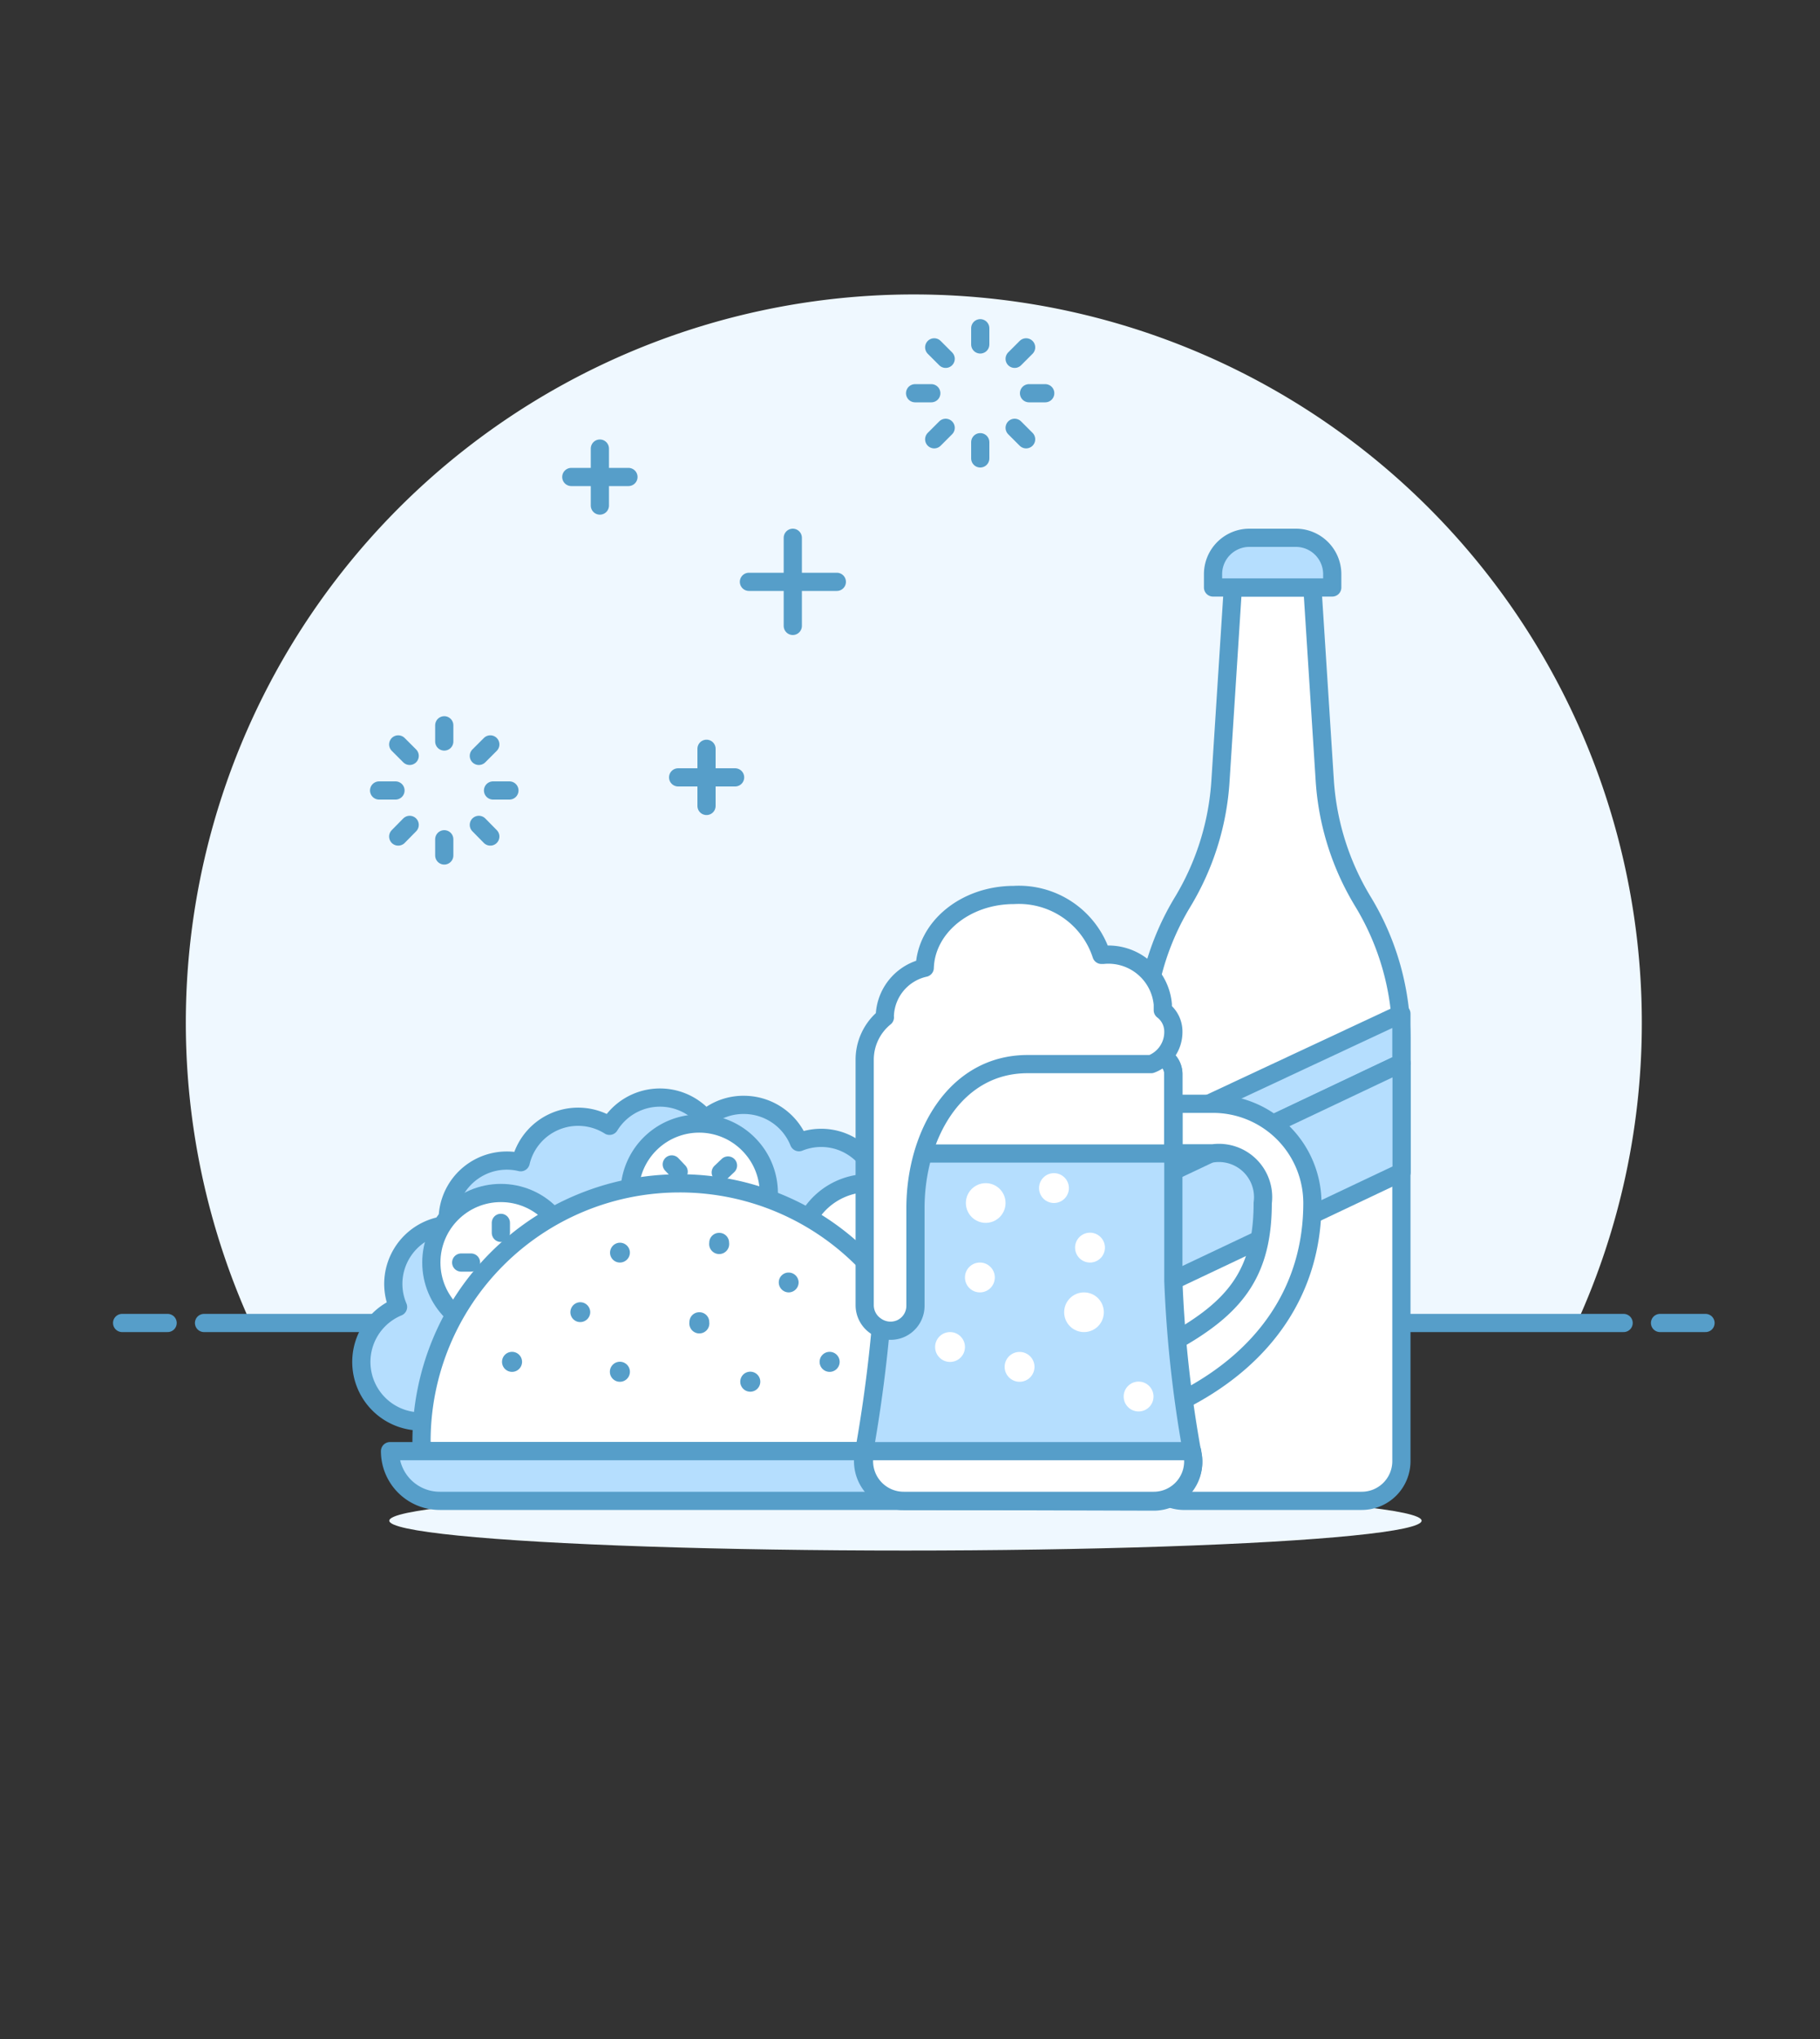 <svg id="Duotone" xmlns="http://www.w3.org/2000/svg" viewBox="0 0 100 112"><rect x="0" y="0" width="100" height="112" fill="#333333" stroke="none"/><defs><style>.cls-1{fill:#EFF8FF;}.cls-2,.cls-6{fill:none;}.cls-2,.cls-3,.cls-4,.cls-6{stroke:#569EC9;stroke-linejoin:round;}.cls-2{stroke-linecap:round;}.cls-3,.cls-8{fill:#B5DEFE;}.cls-4,.cls-5{fill:#fff;}.cls-7{fill:#569EC9;}</style></defs><title>05- taco-with-beer</title><g id="Icons"><g id="Background"><path class="cls-1" d="M90.21,56.17a40,40,0,1,0-76.44,16.5H86.64A39.77,39.77,0,0,0,90.21,56.17Z"/><line class="cls-2" x1="11.21" y1="72.67" x2="89.21" y2="72.67"/><line class="cls-2" x1="6.71" y1="72.67" x2="9.21" y2="72.67"/><line class="cls-2" x1="91.21" y1="72.67" x2="93.71" y2="72.67"/></g><g id="Scene"><ellipse class="cls-1" cx="49.75" cy="83.53" rx="28.36" ry="1.64"/><path class="cls-3" d="M53.59,70.94a3.18,3.18,0,0,0-1.87-1.3,3.25,3.25,0,0,0-3.35-4.08,3.29,3.29,0,0,0-2.19-2.88,3.25,3.25,0,0,0-2.28.06,3.26,3.26,0,0,0-3-2.05,3.2,3.2,0,0,0-2.14.77,3.25,3.25,0,0,0-5.27.38,3.24,3.24,0,0,0-4.88,2,3.25,3.25,0,0,0-4,3.44,3.26,3.26,0,0,0-2.84,2.24,3.22,3.22,0,0,0,.1,2.27,3.27,3.27,0,0,0,1.28,6.29H51.51v-.55c0-.52,0-1-.08-1.53a3.22,3.22,0,0,0,1.3-.51A3.27,3.27,0,0,0,53.59,70.94Z"/><circle class="cls-4" cx="27.52" cy="69.35" r="3.82"/><line class="cls-2" x1="27.52" y1="67.17" x2="27.52" y2="67.72"/><line class="cls-2" x1="25.34" y1="69.35" x2="25.88" y2="69.35"/><path class="cls-4" d="M41.07,68.28a3.82,3.82,0,1,1,.1-5.39A3.8,3.8,0,0,1,41.07,68.28Z"/><line class="cls-2" x1="40" y1="64.02" x2="39.6" y2="64.4"/><line class="cls-2" x1="36.91" y1="63.96" x2="37.29" y2="64.36"/><path class="cls-4" d="M47.55,72.62a3.82,3.82,0,1,1,4-3.67A3.81,3.81,0,0,1,47.55,72.62Z"/><path class="cls-5" d="M23.7,79.71H51a.54.54,0,0,0,.54-.54h0A14.18,14.18,0,0,0,37.33,65h0A14.17,14.17,0,0,0,23.16,79.17h0A.54.54,0,0,0,23.7,79.71Z"/><path class="cls-6" d="M23.7,79.71H51a.54.54,0,0,0,.54-.54h0A14.18,14.18,0,0,0,37.33,65h0A14.17,14.17,0,0,0,23.16,79.17h0A.54.54,0,0,0,23.7,79.71Z"/><path class="cls-7" d="M34.06,68.26a.55.55,0,0,0-.54.55.54.54,0,0,0,.54.54.55.55,0,0,0,.55-.54.55.55,0,0,0-.55-.55Z"/><path class="cls-7" d="M45.51,74.26a.55.55,0,0,0,0,1.09.55.55,0,1,0,0-1.09Z"/><path class="cls-7" d="M38.42,72.08a.54.54,0,0,0-.54.54.55.55,0,1,0,1.09,0,.54.54,0,0,0-.55-.54Z"/><path class="cls-7" d="M41.15,75.35a.55.55,0,0,0,0,1.09.55.55,0,1,0,0-1.09Z"/><path class="cls-7" d="M34.06,74.8a.55.55,0,0,0,0,1.1.55.55,0,1,0,0-1.1Z"/><path class="cls-7" d="M31.88,71.53a.55.55,0,0,0-.54.55.54.54,0,0,0,.54.54.55.55,0,0,0,.55-.54.55.55,0,0,0-.55-.55Z"/><path class="cls-7" d="M28.06,74.26a.55.55,0,0,0,0,1.09.55.55,0,1,0,0-1.09Z"/><path class="cls-7" d="M39.52,67.72a.54.54,0,0,0-.55.54.55.55,0,1,0,1.09,0,.54.54,0,0,0-.54-.54Z"/><path class="cls-7" d="M43.33,69.9a.54.54,0,0,0-.54.54.55.55,0,0,0,.54.55.55.55,0,0,0,.55-.55.55.55,0,0,0-.55-.54Z"/><path class="cls-3" d="M62.89,79.71a2.73,2.73,0,0,1-2.73,2.73h-36a2.73,2.73,0,0,1-2.73-2.73H62.89Z"/><path class="cls-5" d="M72.79,42.88l-.68-10.61H67.74l-.68,10.61A14.61,14.61,0,0,1,65,49.51h0a14.51,14.51,0,0,0-2.12,7.57V80.26A2.18,2.18,0,0,0,65,82.44h9.81A2.18,2.18,0,0,0,77,80.26V57.08a14.51,14.51,0,0,0-2.12-7.57h0A14.61,14.61,0,0,1,72.79,42.88Z"/><path class="cls-6" d="M72.79,42.88l-.68-10.61H67.74l-.68,10.61A14.61,14.61,0,0,1,65,49.51h0a14.51,14.51,0,0,0-2.12,7.57V80.26A2.18,2.18,0,0,0,65,82.44h9.81A2.18,2.18,0,0,0,77,80.26V57.08a14.51,14.51,0,0,0-2.12-7.57h0A14.61,14.61,0,0,1,72.79,42.88Z"/><path class="cls-3" d="M68.65,29.54H71.2a2,2,0,0,1,2,2v.73a0,0,0,0,1,0,0H66.65a0,0,0,0,1,0,0v-.73A2,2,0,0,1,68.65,29.54Z"/><path class="cls-3" d="M77,55.68,62.84,62.3v2.8L77,58.39V57.08C77,56.61,77,56.14,77,55.68Z"/><polygon class="cls-3" points="62.84 71.1 77.01 64.39 77.01 58.39 62.84 65.1 62.84 71.1"/><path class="cls-4" d="M66.65,60.63H64.47v2.72h2.18a2.43,2.43,0,0,1,2.73,2.73c0,3.88-1.54,5.75-4.91,7.63v3.36l.67-.25.13-.06c4.22-2.25,6.84-5.9,6.84-10.68A5.46,5.46,0,0,0,66.65,60.63Z"/><path class="cls-8" d="M49.61,82.44a2.18,2.18,0,0,1-2.16-2.53,80.14,80.14,0,0,0,1.2-10.76V59a1.09,1.09,0,0,1,1.09-1.09H63.38A1.09,1.09,0,0,1,64.47,59V70.36A67.63,67.63,0,0,0,65.54,80a2.17,2.17,0,0,1-2.15,2.48Z"/><path class="cls-5" d="M48.65,59v4.36H64.47V59a1.09,1.09,0,0,0-1.09-1.09H49.74A1.09,1.09,0,0,0,48.65,59Z"/><path class="cls-6" d="M48.65,59v4.36H64.47V59a1.09,1.09,0,0,0-1.09-1.09H49.74A1.09,1.09,0,0,0,48.65,59Z"/><path class="cls-6" d="M49.61,82.44a2.18,2.18,0,0,1-2.16-2.53,80.14,80.14,0,0,0,1.2-10.76V59a1.09,1.09,0,0,1,1.09-1.09H63.38A1.09,1.09,0,0,1,64.47,59V70.36A67.63,67.63,0,0,0,65.54,80a2.17,2.17,0,0,1-2.15,2.48Z"/><path class="cls-4" d="M65.5,79.71h-18a1.38,1.38,0,0,1,0,.2,2.18,2.18,0,0,0,2.16,2.53H63.39a2.17,2.17,0,0,0,2.13-2.6S65.51,79.76,65.5,79.71Z"/><circle class="cls-5" cx="56.02" cy="75.08" r="0.82"/><circle class="cls-5" cx="53.84" cy="70.17" r="0.82"/><circle class="cls-5" cx="52.2" cy="73.99" r="0.82"/><circle class="cls-5" cx="59.89" cy="68.53" r="0.82"/><circle class="cls-5" cx="62.56" cy="76.71" r="0.82"/><circle class="cls-5" cx="54.16" cy="66.08" r="1.09"/><circle class="cls-5" cx="59.56" cy="72.08" r="1.09"/><circle class="cls-5" cx="57.91" cy="65.26" r="0.82"/><path class="cls-5" d="M49.44,73a1.37,1.37,0,0,0,.86-1.27V66.37c0-4,2.17-7.92,6.16-7.92h6.79a1.88,1.88,0,0,0,1.22-1.79,1.47,1.47,0,0,0-.58-1.17c0-.11,0-.21,0-.32a3,3,0,0,0-3.28-2.72h-.09a4.77,4.77,0,0,0-4.81-3.29c-2.67,0-4.83,1.78-4.9,4a2.8,2.8,0,0,0-2.19,2.56.78.78,0,0,0,0,.16,3,3,0,0,0-1.11,2.34V71.7a1.38,1.38,0,0,0,.6,1.13A1.4,1.4,0,0,0,49.44,73Z"/><path class="cls-2" d="M49.44,73a1.37,1.37,0,0,0,.86-1.27V66.37c0-4,2.17-7.92,6.16-7.92h6.79a1.88,1.88,0,0,0,1.22-1.79,1.47,1.47,0,0,0-.58-1.17c0-.11,0-.21,0-.32a3,3,0,0,0-3.28-2.72h-.09a4.77,4.77,0,0,0-4.81-3.29c-2.67,0-4.83,1.78-4.9,4a2.8,2.8,0,0,0-2.19,2.56.78.78,0,0,0,0,.16,3,3,0,0,0-1.11,2.34V71.7a1.38,1.38,0,0,0,.6,1.13A1.4,1.4,0,0,0,49.44,73Z"/><line class="cls-2" x1="24.41" y1="40.73" x2="24.41" y2="39.84"/><line class="cls-2" x1="26.31" y1="41.52" x2="26.94" y2="40.89"/><line class="cls-2" x1="27.09" y1="43.42" x2="27.99" y2="43.42"/><line class="cls-2" x1="26.31" y1="45.31" x2="26.94" y2="45.95"/><line class="cls-2" x1="24.41" y1="46.1" x2="24.41" y2="46.99"/><line class="cls-2" x1="22.51" y1="45.31" x2="21.88" y2="45.95"/><line class="cls-2" x1="21.73" y1="43.42" x2="20.83" y2="43.42"/><line class="cls-2" x1="22.51" y1="41.52" x2="21.88" y2="40.89"/><line class="cls-2" x1="53.86" y1="18.92" x2="53.86" y2="18.03"/><line class="cls-2" x1="55.75" y1="19.71" x2="56.38" y2="19.08"/><line class="cls-2" x1="56.54" y1="21.6" x2="57.43" y2="21.6"/><line class="cls-2" x1="55.75" y1="23.5" x2="56.38" y2="24.13"/><line class="cls-2" x1="53.86" y1="24.29" x2="53.86" y2="25.18"/><line class="cls-2" x1="51.96" y1="23.5" x2="51.33" y2="24.13"/><line class="cls-2" x1="51.17" y1="21.6" x2="50.28" y2="21.6"/><line class="cls-2" x1="51.96" y1="19.71" x2="51.33" y2="19.08"/><line class="cls-2" x1="43.56" y1="34.38" x2="43.56" y2="29.54"/><line class="cls-2" x1="41.15" y1="31.96" x2="45.98" y2="31.96"/><line class="cls-2" x1="38.82" y1="44.27" x2="38.82" y2="41.13"/><line class="cls-2" x1="37.26" y1="42.7" x2="40.39" y2="42.7"/><line class="cls-2" x1="32.96" y1="27.77" x2="32.96" y2="24.64"/><line class="cls-2" x1="31.39" y1="26.2" x2="34.53" y2="26.2"/></g></g></svg>
